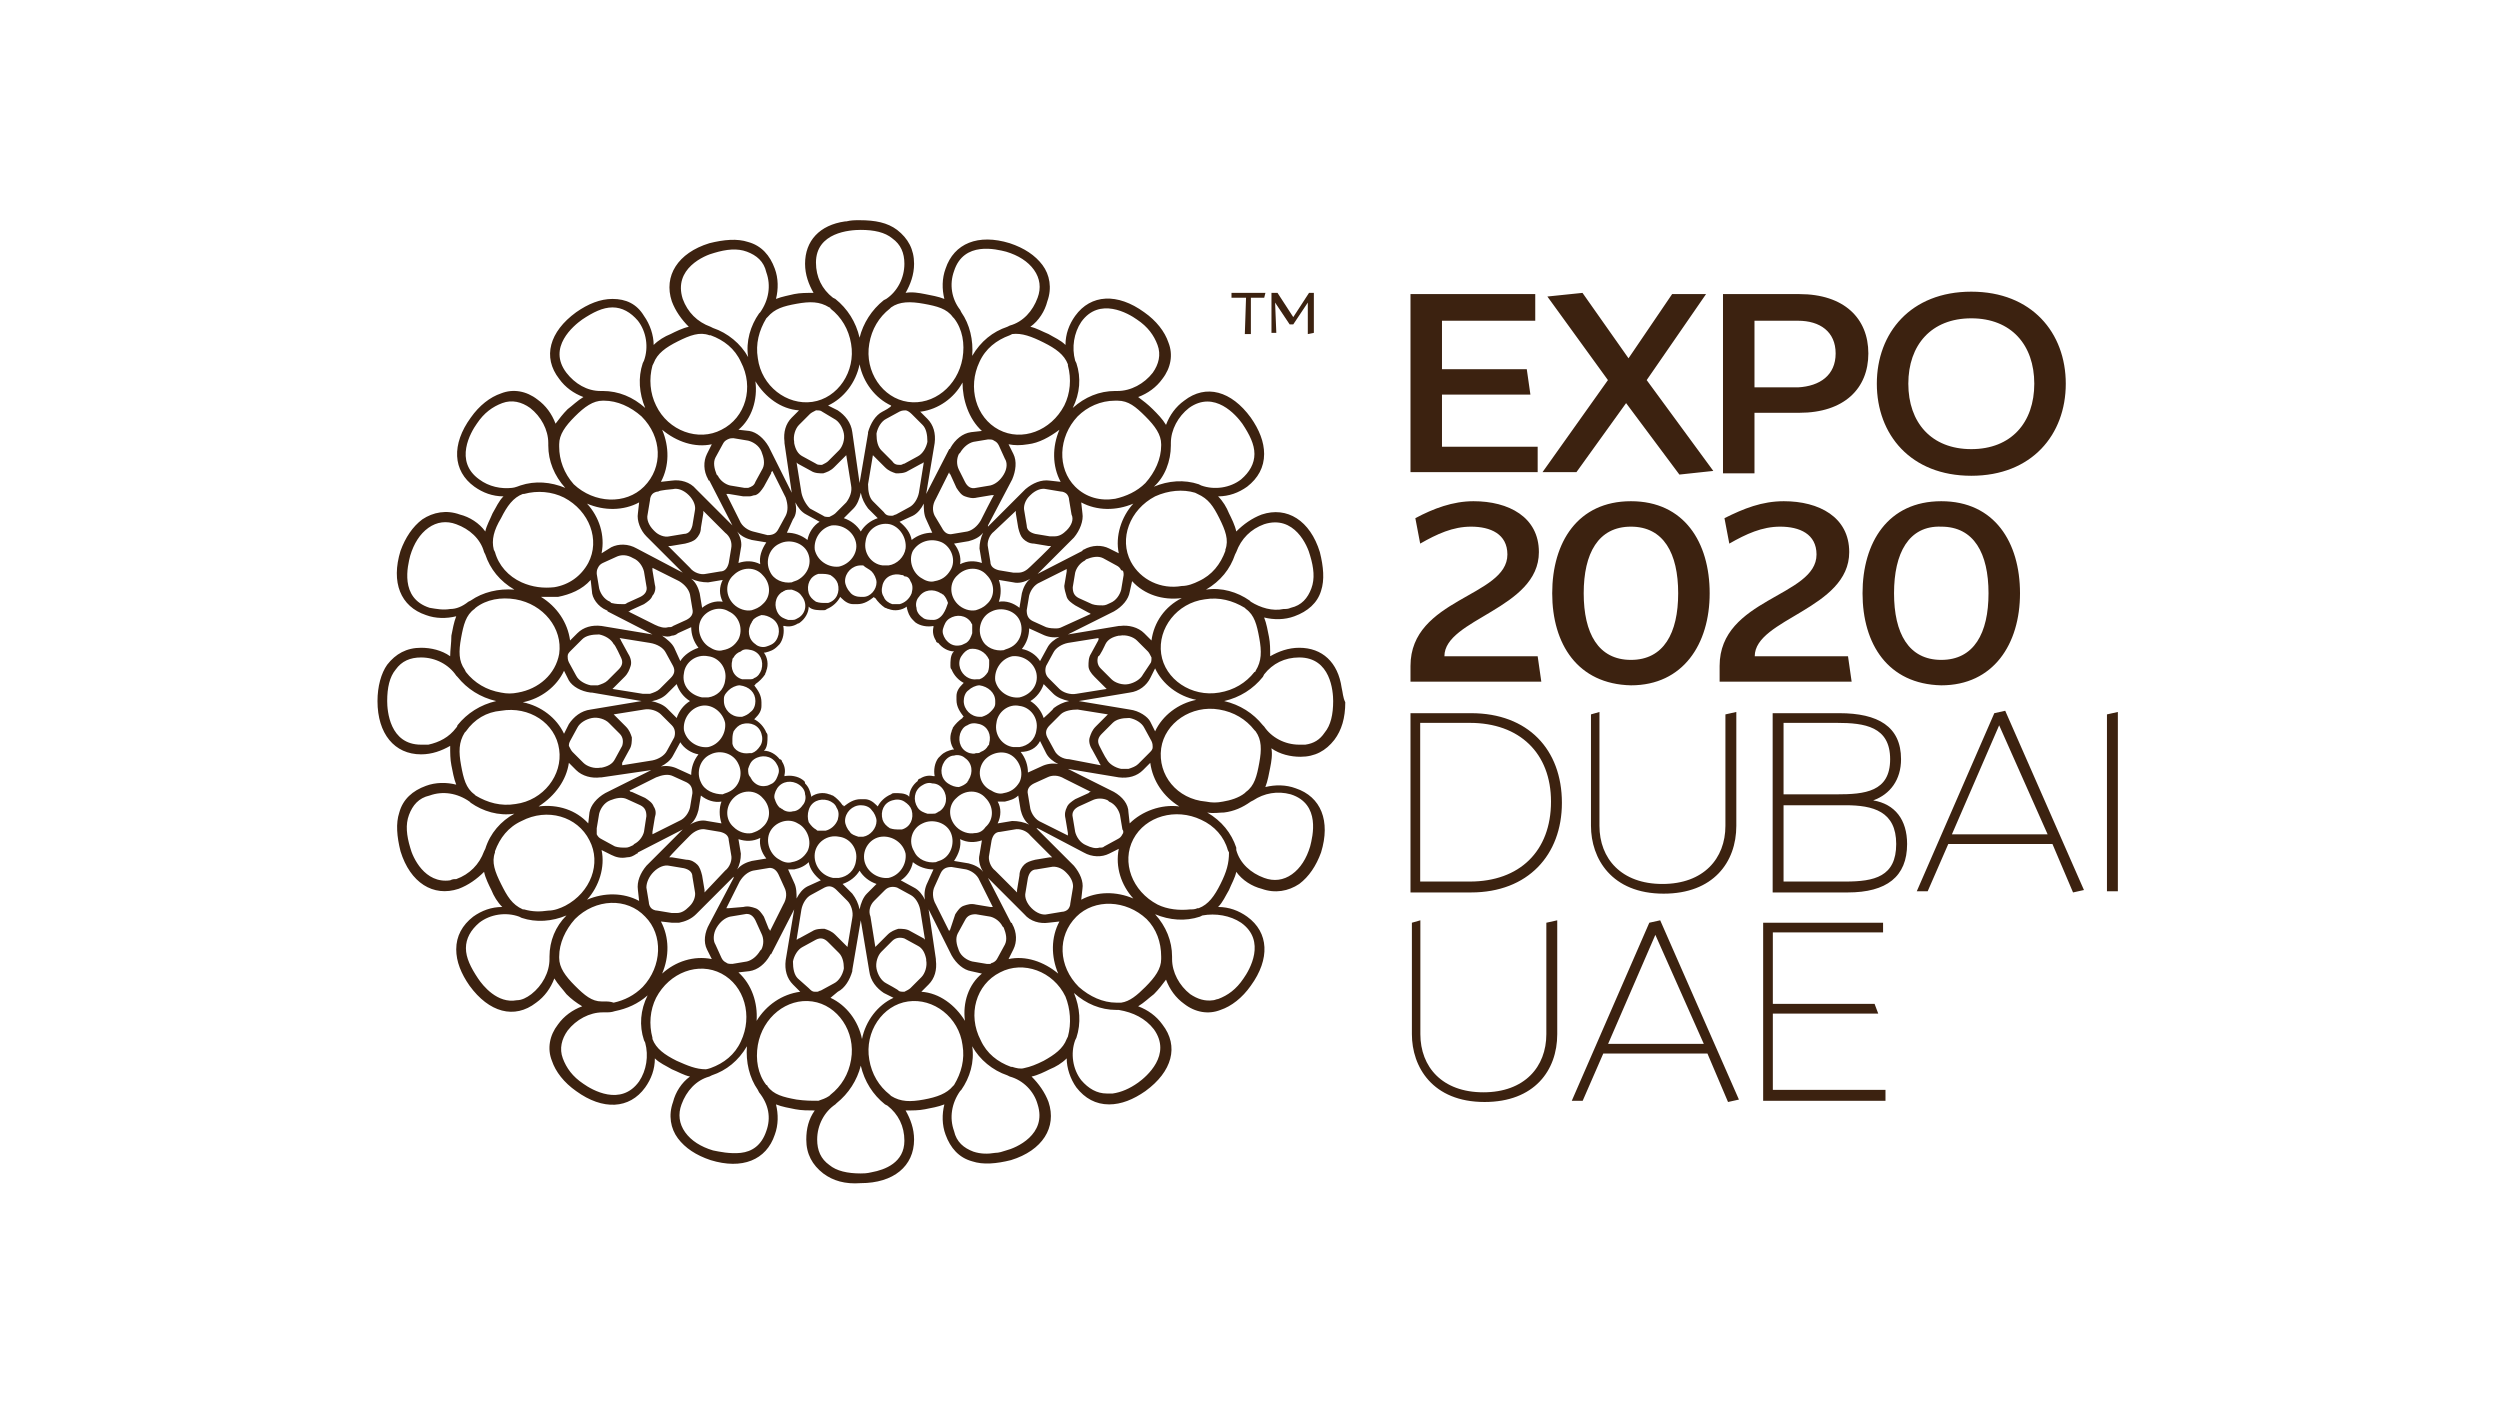 <svg xmlns="http://www.w3.org/2000/svg" fill="none" viewBox="0 0 360 202" height="202" width="360">
<g clip-path="url(#clip0_554_980)">
<path fill="#3C2210" d="M179.255 48.107H180.127V42.874H182.045L182.22 42.176H177.336V42.874H179.429L179.255 48.107ZM183.615 43.572L185.708 46.711H186.231L188.324 43.572V48.107L189.196 47.932V42.176H188.499L186.231 45.665L183.964 42.176H183.092V47.932H183.789L183.615 43.572Z"></path>
<path fill="#3C2210" d="M190.755 105.488C190.057 106.534 189.185 107.058 187.964 107.232H187.092C184.999 107.232 183.081 106.185 182.034 104.616L181.86 104.441C180.464 102.697 178.546 101.476 176.278 100.953C178.546 100.43 180.464 99.209 181.86 97.465L182.034 97.116C183.255 95.546 184.999 94.674 187.092 94.674C191.627 94.674 191.976 99.558 191.976 100.953C191.976 102.871 191.627 104.441 190.755 105.488ZM185.871 114.383C190.232 115.778 189.011 120.488 188.662 121.883C188.139 123.627 187.267 125.023 186.046 125.895C184.825 126.767 183.429 126.941 182.034 126.418C180.116 125.72 178.546 124.325 178.022 122.406V122.058C177.325 119.965 175.929 118.22 173.836 116.999C174.709 117.174 175.581 116.999 176.278 116.999C177.674 116.825 178.895 116.302 180.116 115.43L180.464 115.255C182.034 114.209 183.953 113.86 185.871 114.383ZM175.755 127.29C174.883 129.034 174.011 130.255 172.616 130.779H172.441C172.092 130.953 171.743 130.953 171.395 130.953C169.825 131.127 168.081 130.953 166.685 130.255C163.022 128.337 161.453 124.151 163.197 120.837C164.941 117.523 169.302 116.302 172.964 118.046C174.883 118.918 176.278 120.488 176.802 122.406L176.976 122.755C176.976 124.325 176.627 125.546 175.755 127.29ZM178.72 132.872C182.383 135.488 179.941 139.674 179.069 140.895C178.022 142.465 176.802 143.337 175.406 143.86C175.232 143.86 174.883 144.034 174.709 144.034C173.488 144.209 172.441 143.86 171.395 143.162C169.825 141.941 168.778 140.023 168.778 138.104V137.755C168.778 135.488 167.906 133.395 166.336 131.651C168.429 132.523 170.697 132.697 172.79 131.999L173.139 131.825C175.057 131.476 177.15 131.825 178.72 132.872ZM167.209 137.755V138.104C167.209 139.499 166.336 140.72 164.941 142.116C163.72 143.337 162.674 144.209 161.453 144.383H160.755C158.836 144.383 156.918 143.511 155.348 142.116C152.383 139.151 152.208 134.79 154.999 131.999C157.615 129.383 162.15 129.558 165.115 132.348C166.511 133.744 167.209 135.662 167.209 137.755ZM166.162 148.22C168.778 151.883 165.115 155.023 163.895 155.895C162.674 156.767 161.453 157.29 160.232 157.465H159.36C157.964 157.465 156.743 156.767 155.697 155.546C154.476 153.976 154.127 151.709 154.825 149.79L154.999 149.441C155.697 147.348 155.522 145.081 154.65 142.988C156.395 144.558 158.488 145.43 160.755 145.43H161.104C163.197 145.779 164.941 146.651 166.162 148.22ZM153.778 149.267L153.604 149.616C153.081 151.011 151.86 151.883 150.29 152.755C149.243 153.279 148.371 153.627 147.499 153.802C146.976 153.976 146.278 153.802 145.755 153.627H145.581C143.662 152.93 142.092 151.709 141.22 149.79C139.301 146.127 140.522 141.767 144.011 140.023C147.325 138.279 151.685 139.848 153.429 143.511C154.127 145.255 154.302 147.348 153.778 149.267ZM149.418 159.034C150.813 163.395 146.278 165.314 144.883 165.662C144.36 165.837 143.836 166.011 143.313 166.011C142.267 166.186 141.22 166.186 140.174 165.837C138.778 165.314 137.732 164.441 137.383 162.872C136.685 160.953 137.034 158.86 138.255 157.116L138.429 156.941C139.65 155.197 140.348 152.93 139.999 150.662C141.046 152.581 142.964 154.151 145.057 154.848L145.406 155.023C147.325 155.546 148.895 157.116 149.418 159.034ZM133.022 158.337C131.104 158.686 129.708 158.686 128.313 157.813L128.139 157.639C126.569 156.418 125.522 154.674 125.174 152.581C124.476 148.569 127.092 144.732 130.755 144.209C134.418 143.686 138.081 146.476 138.604 150.488C138.953 152.581 138.429 154.5 137.383 156.244L137.208 156.418C136.336 157.465 134.941 157.988 133.022 158.337ZM125.522 168.802C124.825 168.976 124.301 168.976 123.953 168.976C122.034 168.976 120.464 168.627 119.418 167.755C118.197 166.883 117.673 165.662 117.673 164.093C117.673 162 118.72 160.081 120.29 159.034L120.464 158.86C122.208 157.465 123.429 155.546 123.953 153.453C124.476 155.72 125.697 157.639 127.441 159.034L127.79 159.209C129.36 160.43 130.232 162.174 130.232 164.267C130.232 167.407 127.441 168.453 125.522 168.802ZM114.708 158.337C112.79 157.988 111.394 157.639 110.522 156.418C110.522 156.418 110.522 156.244 110.348 156.244C109.127 154.674 108.778 152.581 109.127 150.488C109.825 146.476 113.313 143.686 116.976 144.209C120.639 144.732 123.255 148.569 122.557 152.581C122.208 154.674 121.162 156.418 119.592 157.639L119.418 157.813C118.894 158.162 118.371 158.337 117.848 158.511C116.801 158.511 115.929 158.511 114.708 158.337ZM110.348 162.872C109.65 164.965 108.255 165.837 106.685 166.011C105.115 166.186 103.546 165.837 102.673 165.662C100.929 165.139 99.534 164.267 98.662 163.046C97.79 161.825 97.615 160.43 98.139 159.034C98.836 157.116 100.232 155.546 102.15 155.023L102.499 154.848C104.592 154.151 106.336 152.755 107.557 150.662C107.383 152.93 107.906 155.197 109.127 156.941L109.301 157.29C110.697 159.034 111.046 160.953 110.348 162.872ZM97.441 152.755C95.697 151.883 94.476 151.011 93.953 149.616V149.441C93.429 147.523 93.604 145.43 94.476 143.686C96.394 140.023 100.58 138.453 103.894 140.197C107.208 141.941 108.429 146.302 106.685 149.965C105.813 151.883 104.243 153.104 102.325 153.802C102.325 153.802 101.801 153.976 101.627 153.976C100.232 153.976 99.011 153.453 97.441 152.755ZM92.732 149.79L92.906 150.139C93.429 152.058 93.08 154.151 92.034 155.72C89.418 159.383 85.232 156.941 84.011 156.069C82.441 155.023 81.569 153.802 81.046 152.406C80.522 151.011 80.871 149.616 81.743 148.395C82.964 146.825 84.883 145.779 86.801 145.779H87.15C87.673 145.779 88.022 145.779 88.546 145.604C90.29 145.255 91.859 144.558 93.255 143.337C92.208 145.43 92.034 147.697 92.732 149.79ZM82.79 141.941C81.394 140.546 80.522 139.325 80.522 137.93V137.755C80.522 135.837 81.394 133.918 82.79 132.348C85.755 129.383 90.29 129.209 92.906 131.999C95.522 134.616 95.348 139.151 92.557 142.116C91.336 143.337 89.941 144.034 88.371 144.383C87.848 144.209 87.499 144.209 86.976 144.209H86.627C85.232 144.209 84.185 143.337 82.79 141.941ZM79.127 137.755V138.104C79.127 140.023 78.08 141.941 76.511 143.162C75.813 143.686 75.115 144.034 74.418 144.034C71.627 144.558 69.534 141.941 68.836 140.895C67.79 139.325 67.092 137.93 67.092 136.534C67.092 135.139 67.79 133.918 69.011 132.872C70.58 131.651 72.848 131.302 74.766 131.999L75.115 132.174C77.208 132.872 79.476 132.697 81.569 131.825C79.999 133.395 79.127 135.488 79.127 137.755ZM72.15 127.29C71.278 125.546 70.755 124.151 71.278 122.755V122.581C71.976 120.662 73.197 119.092 75.115 118.22C78.778 116.302 83.138 117.523 84.883 121.011C86.627 124.325 85.057 128.511 81.394 130.43C80.697 130.779 79.825 131.127 78.953 131.127C77.731 131.302 76.685 131.302 75.464 130.953H75.29C73.72 130.255 73.022 129.034 72.15 127.29ZM69.883 122.232L69.708 122.581C69.011 124.499 67.615 125.895 65.697 126.592C65.348 126.592 65.173 126.592 64.825 126.767C61.162 127.29 59.417 123.453 59.069 122.058C58.545 120.313 58.371 118.744 58.894 117.348C59.417 115.953 60.29 114.906 61.859 114.558C63.778 113.86 65.871 114.209 67.615 115.43L67.79 115.604C69.534 116.825 71.801 117.523 74.069 117.174C72.15 118.22 70.58 119.965 69.883 122.232ZM65.697 104.79C64.65 106.185 63.255 106.883 61.685 107.232H60.639C56.104 107.232 55.755 102.348 55.755 100.953C55.755 99.034 56.104 97.465 56.976 96.418C57.848 95.197 59.069 94.674 60.639 94.674C62.731 94.674 64.65 95.72 65.697 97.29L65.871 97.465C67.266 99.209 69.185 100.43 71.452 100.953C69.185 101.476 67.266 102.697 65.871 104.441C65.871 104.616 65.697 104.79 65.697 104.79ZM64.825 87.697C63.778 87.871 62.906 87.697 61.859 87.523C57.499 86.127 58.72 81.418 59.069 80.023C59.592 78.278 60.464 76.883 61.685 76.011C62.906 75.139 64.301 74.964 65.697 75.488C67.615 76.185 69.185 77.581 69.708 79.499L69.883 79.848C70.58 81.941 71.976 83.685 74.069 84.906C71.801 84.732 69.534 85.255 67.79 86.476L67.441 86.65C66.569 87.348 65.697 87.697 64.825 87.697ZM72.15 74.616C73.022 72.871 73.894 71.65 75.29 71.127H75.464C77.383 70.604 79.476 70.778 81.22 71.65C84.883 73.569 86.453 77.755 84.708 81.069C83.662 82.988 81.918 84.209 79.825 84.558C78.255 84.732 76.685 84.558 75.115 83.86C73.197 82.988 71.801 81.418 71.278 79.499L71.104 79.15C70.755 77.755 71.104 76.36 72.15 74.616ZM69.011 69.034C65.348 66.418 67.79 62.232 68.662 61.011C69.708 59.441 70.929 58.569 72.325 58.046C73.72 57.523 75.115 57.871 76.336 58.743C77.906 59.964 78.953 61.883 78.953 63.802V64.15C78.953 66.418 79.825 68.511 81.394 70.255C79.301 69.383 77.034 69.209 74.941 69.906C74.941 69.906 74.069 70.255 73.72 70.255C72.15 70.43 70.406 70.081 69.011 69.034ZM80.522 64.325V63.976C80.522 62.581 81.394 61.36 82.79 59.964C84.185 58.569 85.406 57.697 86.801 57.697H86.976C88.894 57.697 90.813 58.569 92.383 59.964C95.348 62.929 95.522 67.29 92.732 70.081C90.115 72.697 85.58 72.523 82.615 69.732C81.22 68.162 80.522 66.243 80.522 64.325ZM81.569 53.685C78.778 50.023 82.615 46.883 83.836 46.011C85.406 44.964 86.801 44.267 88.197 44.267C89.592 44.267 90.813 44.964 91.859 46.185C93.08 47.755 93.429 50.023 92.732 51.941L92.557 52.29C91.859 54.383 92.034 56.65 92.906 58.743C91.162 57.174 89.069 56.302 86.801 56.302H86.453C84.534 56.302 82.79 55.255 81.569 53.685ZM93.953 52.639L94.127 52.29C94.65 50.895 95.871 50.023 97.615 49.15C99.359 48.278 100.755 47.755 102.15 48.278H102.325C104.243 48.976 105.813 50.197 106.685 52.115C108.604 55.778 107.383 60.139 103.894 61.883C100.58 63.627 96.22 62.057 94.476 58.395C93.604 56.65 93.429 54.557 93.953 52.639ZM98.313 43.046C96.918 38.685 101.453 36.767 102.848 36.418C104.592 35.895 106.162 35.72 107.557 36.243C108.953 36.767 109.999 37.639 110.348 39.209C111.046 41.127 110.697 43.22 109.476 44.964L109.301 45.139C108.08 46.883 107.383 49.15 107.732 51.418C106.685 49.499 104.766 47.929 102.673 47.232L102.325 47.057C100.406 46.36 99.011 44.964 98.313 43.046ZM114.708 43.743C116.627 43.395 118.022 43.395 119.418 44.267C119.418 44.267 119.592 44.267 119.592 44.441C121.162 45.662 122.208 47.406 122.557 49.499C123.255 53.511 120.639 57.348 116.976 57.871C113.313 58.395 109.65 55.604 109.127 51.592C108.778 49.499 109.301 47.581 110.348 45.836L110.522 45.662C111.569 44.441 112.79 44.092 114.708 43.743ZM123.953 33.104C125.871 33.104 127.441 33.453 128.487 34.325C129.708 35.197 130.232 36.418 130.232 37.988C130.232 40.081 129.185 41.999 127.615 43.046L127.267 43.22C125.522 44.615 124.301 46.534 123.778 48.627C123.255 46.36 122.034 44.441 120.29 43.046L119.941 42.871C118.371 41.65 117.499 39.906 117.499 37.813C117.499 33.453 122.383 33.104 123.953 33.104ZM133.022 43.743C134.941 44.092 136.336 44.441 137.208 45.662L137.383 45.836C138.604 47.406 138.953 49.499 138.604 51.592C137.906 55.604 134.418 58.395 130.755 57.871C127.092 57.348 124.476 53.511 125.174 49.499C125.522 47.406 126.569 45.662 128.139 44.441L128.313 44.267C129.534 43.395 131.104 43.395 133.022 43.743ZM137.383 39.034C138.778 34.674 143.488 35.895 144.883 36.243C146.627 36.767 148.022 37.639 148.895 38.86C149.767 40.081 149.941 41.476 149.418 42.871C148.72 44.79 147.325 46.36 145.406 46.883L145.057 47.057C142.964 47.755 141.22 49.15 139.999 51.243C140.174 48.976 139.65 46.709 138.429 44.964L138.255 44.615C137.034 43.046 136.685 40.953 137.383 39.034ZM150.29 49.325C152.034 50.197 153.255 51.069 153.778 52.464V52.639C154.302 54.557 154.127 56.65 153.255 58.395C151.336 62.057 147.15 63.627 143.836 61.883C140.522 60.139 139.301 55.778 141.046 52.115C141.918 50.197 143.488 48.976 145.406 48.278L145.755 48.104C147.15 47.929 148.546 48.453 150.29 49.325ZM154.999 52.29L154.825 51.941C154.301 50.023 154.65 47.929 155.697 46.36C158.313 42.697 162.499 45.139 163.72 46.011C165.29 47.057 166.162 48.278 166.685 49.674C167.209 51.069 166.86 52.464 165.988 53.685C164.767 55.255 162.848 56.302 160.929 56.302H160.581C158.313 56.302 156.22 57.174 154.476 58.743C155.522 56.65 155.697 54.383 154.999 52.29ZM164.941 59.964C166.336 61.36 167.209 62.581 167.209 63.976V64.15C167.209 66.069 166.336 67.988 164.941 69.557C163.72 70.778 162.15 71.476 160.581 71.825C158.488 72.174 156.395 71.65 154.825 70.081C152.208 67.464 152.383 62.929 155.174 59.964C156.569 58.569 158.488 57.697 160.581 57.697H160.929C162.499 57.697 163.546 58.569 164.941 59.964ZM168.604 64.15V63.802C168.604 61.883 169.65 59.964 171.22 58.743C174.883 56.127 178.022 59.79 178.895 61.011C179.941 62.581 180.639 63.976 180.639 65.371C180.639 66.767 179.941 67.988 178.72 69.034C177.15 70.255 174.883 70.604 172.964 69.906L172.616 69.732C170.522 69.034 168.255 69.209 166.162 70.081C167.732 68.685 168.604 66.418 168.604 64.15ZM175.581 74.616C176.453 76.36 176.976 77.755 176.453 79.15V79.325C175.755 81.243 174.534 82.813 172.616 83.685C171.918 84.034 171.046 84.383 170.174 84.383C167.209 84.906 164.243 83.511 162.848 80.895C161.104 77.581 162.674 73.395 166.336 71.476C168.255 70.604 170.348 70.43 172.092 70.953L172.441 71.127C174.011 71.825 174.709 72.871 175.581 74.616ZM175.581 99.732C171.569 100.43 167.732 97.813 167.209 94.15C166.685 90.488 169.476 86.825 173.488 86.302C175.581 85.953 177.499 86.476 179.243 87.523L179.418 87.697C180.639 88.569 180.988 89.965 181.336 91.883C181.685 93.802 181.685 95.197 180.813 96.592C180.813 96.592 180.813 96.767 180.639 96.767C179.418 98.337 177.674 99.383 175.581 99.732ZM167.209 107.755C167.732 104.092 171.569 101.476 175.581 102.174C177.674 102.523 179.418 103.569 180.639 105.139L180.813 105.313C181.685 106.534 181.685 107.93 181.336 109.848C180.988 111.767 180.639 113.162 179.418 114.034L179.243 114.209C178.371 114.906 177.15 115.255 176.104 115.43C175.232 115.604 174.534 115.604 173.662 115.43C169.476 115.081 166.685 111.592 167.209 107.755ZM160.406 114.034L153.778 110.72L161.104 111.941C162.499 112.116 163.72 111.767 164.592 110.895L165.639 109.848C165.988 112.465 167.557 114.732 169.825 116.127C167.209 115.778 164.418 116.825 162.674 118.569L162.499 116.999C162.499 115.778 161.627 114.732 160.406 114.034ZM161.627 120.139C161.453 120.488 161.278 120.662 160.929 120.837L159.011 121.883C158.836 122.058 158.662 122.058 158.313 122.058C157.79 122.232 157.092 122.058 156.395 121.709C155.522 121.36 154.999 120.488 154.825 119.79L154.476 117.697C154.302 116.999 154.65 116.476 155.348 116.127L157.267 115.255C157.964 114.906 158.836 114.906 159.534 115.255L159.708 115.43C160.581 115.778 161.104 116.651 161.278 117.348L161.627 119.441C161.802 119.616 161.802 119.965 161.627 120.139ZM150.813 131.651C150.115 131.825 149.243 131.476 148.546 130.779C147.848 130.081 147.499 129.209 147.674 128.511L148.022 126.418C148.197 125.72 148.546 125.197 149.243 125.197L151.336 124.848C152.034 124.674 152.906 125.023 153.429 125.546L153.604 125.72C154.302 126.418 154.65 127.29 154.476 127.988L154.127 130.081C154.127 130.43 153.953 130.779 153.778 130.953C153.604 131.127 153.255 131.302 152.906 131.302L150.813 131.651ZM139.999 138.453C139.301 138.279 138.429 137.755 138.081 136.883C137.732 136.011 137.557 135.139 137.906 134.441L138.953 132.523C139.301 131.825 139.825 131.651 140.522 131.651L142.615 131.999C143.313 132.174 144.011 132.697 144.36 133.395L144.534 133.569C144.883 134.441 145.057 135.313 144.708 136.011L143.662 137.93C143.488 138.279 143.313 138.453 142.964 138.627C142.79 138.627 142.615 138.802 142.615 138.802H142.092C142.092 138.802 139.999 138.453 139.999 138.453ZM127.615 141.593C126.918 141.244 126.394 140.372 126.22 139.499C126.046 138.627 126.394 137.581 126.918 137.058L128.487 135.488C129.011 134.965 129.708 134.965 130.232 135.139L132.15 136.186C132.848 136.534 133.197 137.232 133.371 138.104V138.279C133.546 139.151 133.197 140.197 132.674 140.72L131.104 142.29C130.929 142.465 130.581 142.639 130.232 142.813C129.883 142.813 129.534 142.813 129.36 142.639C129.534 142.639 127.615 141.593 127.615 141.593ZM120.639 142.813C121.685 142.29 122.383 141.069 122.732 139.848V139.674L123.953 132.523L125.174 139.848C125.348 141.244 126.22 142.29 127.267 142.988L128.662 143.686C126.394 144.732 124.65 146.999 124.127 149.616C123.604 146.999 121.86 144.732 119.592 143.686C119.592 143.686 120.639 142.813 120.639 142.813ZM114.883 140.895C114.36 140.372 114.185 139.499 114.185 138.453C114.36 137.581 114.883 136.709 115.58 136.36L117.499 135.313C118.197 134.965 118.72 135.139 119.243 135.662L120.813 137.232C121.336 137.755 121.511 138.627 121.511 139.325V139.499C121.336 140.372 120.813 141.244 120.115 141.593L118.197 142.639C118.022 142.639 117.848 142.813 117.673 142.813H117.325C116.976 142.813 116.801 142.639 116.453 142.29L114.883 140.895ZM103.197 133.569C103.72 132.697 104.418 132.174 105.115 131.999L107.208 131.651C107.906 131.476 108.429 131.825 108.778 132.523L109.65 134.441C109.999 135.139 109.999 136.011 109.65 136.709L109.476 136.883C108.953 137.755 108.255 138.279 107.557 138.453L105.464 138.802C105.115 138.802 104.766 138.802 104.592 138.627C104.243 138.453 104.069 138.279 103.894 137.93L103.022 136.011C102.673 135.488 102.673 134.441 103.197 133.569ZM94.127 125.546C94.825 124.848 95.697 124.499 96.394 124.674L98.487 125.023C99.185 125.197 99.708 125.546 99.708 126.244L100.057 128.337C100.232 129.034 99.883 129.906 99.359 130.43L99.185 130.604C98.662 131.127 98.139 131.476 97.441 131.476H96.743L94.65 131.127C94.301 131.127 93.953 130.953 93.778 130.779C93.604 130.604 93.429 130.255 93.429 129.906L93.08 127.813C93.08 127.116 93.429 126.244 94.127 125.546ZM85.929 119.267L86.278 117.174C86.453 116.476 86.976 115.604 87.848 115.255C88.72 114.906 89.592 114.732 90.29 115.081L92.208 115.953C92.906 116.302 93.08 116.825 93.08 117.523L92.732 119.79C92.557 120.488 92.034 121.185 91.336 121.534L91.162 121.709C90.813 121.883 90.464 122.058 90.115 122.058C89.592 122.058 89.069 122.058 88.546 121.883L86.627 120.837C86.278 120.662 86.104 120.488 85.929 120.139C85.929 120.139 85.929 119.267 85.929 119.267ZM81.918 109.848L82.964 110.895C83.836 111.767 85.231 112.116 86.453 111.941H86.627L93.778 110.895L87.15 114.209C85.929 114.906 85.057 115.953 84.883 116.999L84.708 118.569C82.964 116.651 80.348 115.778 77.557 116.127C79.999 114.558 81.569 112.29 81.918 109.848ZM80.522 107.93C81.046 111.592 78.255 115.255 74.243 115.778C72.15 116.127 70.231 115.604 68.487 114.558L68.313 114.383C67.092 113.511 66.743 112.116 66.394 110.197C66.046 108.278 66.046 106.883 66.918 105.488L67.092 105.313C68.313 103.569 70.057 102.523 72.15 102.348C76.162 101.651 79.999 104.092 80.522 107.93ZM87.325 87.871C87.325 87.871 87.499 87.871 87.499 88.046L93.953 91.36L86.627 90.139C85.232 89.965 84.011 90.313 83.138 91.185L82.092 92.232C81.743 89.616 80.173 87.348 77.906 85.953H80.348C82.092 85.604 83.836 84.906 85.057 83.511L85.232 85.081C85.232 86.127 86.104 87.348 87.325 87.871ZM86.104 81.767C86.278 81.418 86.453 81.243 86.801 81.069L88.72 80.197C89.418 79.848 90.29 79.848 91.162 80.371C92.034 80.72 92.557 81.592 92.732 82.29L93.08 84.383C93.255 85.081 92.906 85.604 92.208 85.953L90.29 86.825C90.115 86.999 89.941 86.999 89.766 86.999C89.243 86.999 88.72 86.999 88.022 86.825L87.848 86.65C86.976 86.302 86.453 85.43 86.278 84.732L85.929 82.639C85.929 82.29 85.929 82.116 86.104 81.767ZM96.918 70.43C97.615 70.255 98.487 70.604 99.185 71.302C99.883 71.999 100.232 72.871 100.057 73.569L99.708 75.662C99.534 76.36 99.185 76.883 98.487 76.883L96.394 77.232C95.697 77.406 94.825 77.058 94.301 76.534L94.127 76.36C93.429 75.662 93.08 74.79 93.255 74.092L93.604 71.999C93.604 71.65 93.778 71.302 93.953 71.127C94.127 70.953 94.476 70.778 94.825 70.778C94.825 70.604 96.918 70.43 96.918 70.43ZM107.732 63.453C108.429 63.627 109.301 64.15 109.65 65.022C109.999 65.895 110.173 66.767 109.825 67.464L108.778 69.383C108.604 69.906 108.255 70.081 107.732 70.255H107.208L105.115 69.906C104.418 69.732 103.72 69.209 103.371 68.511L103.197 68.337C102.848 67.464 102.673 66.592 103.022 65.895L104.069 63.976C104.243 63.627 104.418 63.453 104.766 63.278C105.115 63.104 105.29 63.104 105.639 63.104L107.732 63.453ZM120.115 60.313C120.813 60.662 121.336 61.534 121.511 62.406C121.685 63.278 121.336 64.325 120.813 64.848L119.243 66.418C119.069 66.592 118.72 66.767 118.371 66.941C118.022 66.941 117.673 66.941 117.499 66.767L115.58 65.72C114.883 65.371 114.534 64.674 114.36 63.802V63.627C114.185 62.755 114.534 61.709 115.057 61.185L116.627 59.615C116.801 59.441 117.15 59.267 117.499 59.092C117.848 59.092 118.197 59.092 118.371 59.267L120.115 60.313ZM127.092 59.267C126.046 59.79 125.348 61.011 124.999 62.232V62.406L123.778 69.557L122.732 62.232C122.557 60.837 121.685 59.79 120.639 59.092L119.243 58.395C121.511 57.348 123.255 55.081 123.778 52.464C124.301 55.081 126.046 57.348 128.313 58.395C128.487 58.569 127.092 59.267 127.092 59.267ZM132.848 61.185C133.371 61.709 133.546 62.581 133.546 63.627C133.371 64.499 132.848 65.371 132.15 65.72L130.232 66.767C130.057 66.767 129.883 66.941 129.708 66.941C129.185 66.941 128.836 66.941 128.487 66.418L126.918 64.848C126.394 64.325 126.22 63.453 126.22 62.581V62.406C126.394 61.534 126.918 60.662 127.615 60.313L129.534 59.267C129.883 59.092 130.232 59.092 130.406 59.092C130.581 59.092 130.929 59.267 131.278 59.615L132.848 61.185ZM144.534 68.337C144.011 69.209 143.313 69.732 142.615 69.906L140.522 70.255C139.825 70.43 139.301 70.081 138.953 69.383L138.081 67.639C137.732 66.941 137.732 66.069 138.081 65.371L138.255 65.197C138.778 64.325 139.476 63.802 140.174 63.627L142.267 63.278C142.615 63.278 142.964 63.278 143.139 63.453C143.488 63.627 143.662 63.802 143.836 64.15L144.708 66.069C145.057 66.592 145.057 67.464 144.534 68.337ZM153.604 76.36C153.081 76.883 152.557 77.232 151.86 77.232H151.162L149.069 76.883C148.371 76.709 147.848 76.36 147.848 75.662L147.499 73.569C147.325 72.871 147.674 71.999 148.197 71.476L148.371 71.302C149.069 70.604 149.941 70.255 150.639 70.43L152.732 70.778C153.081 70.778 153.429 70.953 153.604 71.127C153.778 71.302 153.953 71.65 153.953 71.999L154.302 74.092C154.65 74.79 154.302 75.662 153.604 76.36ZM161.802 82.813L161.453 84.906C161.278 85.604 160.755 86.476 159.883 86.825C159.534 86.999 159.185 87.174 158.836 87.174C158.313 87.174 157.79 87.174 157.267 86.999L155.348 86.127C154.65 85.778 154.476 85.255 154.476 84.558L154.825 82.464C154.999 81.767 155.522 81.069 156.22 80.72L156.395 80.546C157.267 80.197 158.139 80.023 158.836 80.371L160.755 81.418C161.104 81.592 161.278 81.767 161.453 82.116C161.802 82.116 161.802 82.464 161.802 82.813ZM165.813 92.232L164.767 91.185C163.895 90.313 162.499 89.965 161.278 90.139H161.104L153.778 91.36L160.406 88.046C161.627 87.348 162.499 86.302 162.674 85.255L163.022 83.685C164.767 85.604 167.383 86.476 170.174 86.127C167.732 87.348 166.162 89.616 165.813 92.232ZM162.674 102.174L155.348 100.953L162.674 99.732C164.069 99.558 165.115 98.685 165.639 97.639L166.336 96.244C167.383 98.511 169.65 100.255 172.267 100.778C169.65 101.302 167.383 103.046 166.336 105.313L165.639 103.918C165.29 103.22 164.069 102.348 162.674 102.174ZM158.313 107.406C157.964 106.709 158.139 106.185 158.662 105.662L160.232 104.092C160.755 103.569 161.627 103.395 162.499 103.395H162.674C163.546 103.569 164.418 104.092 164.767 104.79L165.813 106.709C165.988 107.058 165.988 107.406 165.988 107.581C165.988 107.93 165.813 108.104 165.464 108.453L163.895 110.023C163.546 110.371 163.022 110.546 162.499 110.72H161.453C160.581 110.546 159.708 110.023 159.36 109.325C159.185 109.151 158.313 107.406 158.313 107.406ZM151.86 108.104L150.813 106.185C150.464 105.488 150.639 104.965 151.162 104.441L152.732 102.871C153.255 102.348 154.302 102.174 155.174 102.174L159.534 102.871L159.36 103.046L157.79 104.616C157.267 105.139 157.092 105.662 156.918 106.185C156.743 106.709 156.918 107.406 157.267 107.93L158.313 109.848C158.313 110.023 158.488 110.023 158.488 110.197L153.953 109.325C153.081 109.325 152.208 108.802 151.86 108.104ZM142.441 123.104L142.79 121.011C142.964 120.313 143.313 119.79 144.011 119.79L146.104 119.441C146.801 119.267 147.848 119.616 148.371 120.313L151.511 123.453H151.162L149.069 123.802C148.371 123.976 147.848 124.151 147.499 124.499C147.15 124.848 146.801 125.372 146.801 126.069L146.453 128.162V128.511L143.313 125.372C142.615 124.848 142.267 123.802 142.441 123.104ZM140.348 119.965C139.476 120.139 138.429 119.79 137.732 119.092C136.511 117.872 136.511 115.953 137.732 114.906C138.953 113.685 140.871 113.685 141.918 114.906C143.139 116.127 143.139 118.046 141.918 119.092C141.569 119.616 141.046 119.965 140.348 119.965ZM138.255 120.837C139.301 121.36 140.348 121.36 141.394 121.011L141.046 123.104C140.871 123.802 141.046 124.674 141.569 125.546C141.046 124.848 140.174 124.499 139.476 124.325L137.383 123.976C138.081 122.93 138.429 121.883 138.255 120.837ZM134.592 127.639L135.464 125.72C135.813 125.023 136.336 124.848 137.034 124.848L139.127 125.197C139.825 125.372 140.697 125.895 141.046 126.767L142.964 130.604H142.615L140.522 130.255C139.825 130.081 139.301 130.255 138.778 130.43C138.255 130.604 137.906 131.127 137.557 131.651L136.86 133.744C136.86 133.918 136.685 133.918 136.685 134.092L134.767 130.255C134.243 129.383 134.243 128.337 134.592 127.639ZM125.871 129.732L127.441 128.162C127.964 127.639 128.662 127.639 129.185 127.813L131.104 128.86C131.801 129.209 132.325 130.081 132.499 130.953L133.197 135.313L133.022 135.139L131.104 134.092C130.581 133.744 129.883 133.744 129.36 133.744C128.836 133.918 128.313 134.092 127.79 134.616L126.22 136.186L126.046 136.36L125.348 131.999C124.999 131.127 125.348 130.255 125.871 129.732ZM121.336 127.29C122.383 126.941 123.255 126.244 123.778 125.372C124.301 126.244 125.174 126.941 126.22 127.29L124.825 128.685C124.301 129.209 123.953 130.081 123.778 130.953C123.604 130.081 123.255 129.383 122.732 128.685C122.732 128.685 121.336 127.29 121.336 127.29ZM115.406 130.953C115.58 130.081 116.104 129.209 116.801 128.86L118.72 127.813C119.418 127.465 119.941 127.639 120.464 128.162L122.034 129.732C122.557 130.255 122.906 131.302 122.732 132.174L122.034 136.36L121.86 136.186L120.29 134.616C119.767 134.092 119.243 133.918 118.72 133.744C118.197 133.744 117.499 133.744 116.976 134.092L115.057 135.139C114.883 135.139 114.883 135.313 114.708 135.313C114.708 135.313 115.406 130.953 115.406 130.953ZM112.267 123.802C110.871 123.104 110.173 121.185 110.871 119.79C111.569 118.395 113.487 117.697 114.883 118.569C116.278 119.267 116.976 121.185 116.278 122.581C115.755 123.453 115.057 123.976 114.011 124.151C113.487 124.325 112.79 124.151 112.267 123.802ZM106.511 126.941C107.034 126.069 107.732 125.546 108.429 125.372L110.522 125.023C111.22 124.848 111.743 125.197 112.092 125.895L112.964 127.813C113.313 128.511 113.313 129.383 112.79 130.255L110.871 134.092C110.871 133.918 110.871 133.918 110.697 133.744L109.999 131.999C109.65 131.476 109.301 130.953 108.778 130.779C108.255 130.604 107.732 130.43 107.034 130.604L104.941 130.779H104.592L106.511 126.941ZM106.685 122.93L106.336 120.837C107.383 121.185 108.429 121.185 109.476 120.662C109.301 121.709 109.65 122.755 110.348 123.627L108.255 123.976C107.557 124.151 106.685 124.499 106.162 125.197C106.511 124.499 106.685 123.802 106.685 122.93ZM105.639 114.906C106.86 113.685 108.778 113.685 109.825 114.906C111.046 116.127 111.046 118.046 109.825 119.092C109.301 119.616 108.778 119.79 108.255 119.965C107.383 120.139 106.336 119.79 105.639 119.092C104.418 118.046 104.418 116.127 105.639 114.906ZM99.359 120.313C100.057 119.616 100.929 119.267 101.627 119.441L103.72 119.79C104.418 119.965 104.941 120.313 104.941 121.011L105.29 123.104C105.464 123.802 105.115 124.848 104.418 125.372L101.453 128.511V128.162L101.104 126.069C100.929 125.372 100.755 124.848 100.406 124.499C100.057 124.151 99.534 123.802 98.836 123.802L96.743 123.453H96.394C96.22 123.453 99.359 120.313 99.359 120.313ZM89.592 109.848L90.638 107.93C90.987 107.406 90.987 106.709 90.987 106.185C90.813 105.662 90.638 105.139 90.115 104.616L88.546 103.046L88.371 102.871L92.732 102.174C93.604 101.999 94.65 102.348 95.173 102.871L96.743 104.441C97.266 104.965 97.266 105.662 97.092 106.185L96.046 108.104C95.697 108.802 94.825 109.325 93.953 109.499L89.592 110.197V109.848ZM82.092 106.709L83.138 104.79C83.487 104.092 84.359 103.569 85.232 103.395C86.104 103.22 87.15 103.569 87.673 104.092L89.243 105.662C89.766 106.185 89.766 106.883 89.592 107.406L88.546 109.325C88.197 110.023 87.499 110.371 86.627 110.546H86.453C85.58 110.72 84.534 110.371 84.011 109.848L82.441 108.278C82.266 108.104 82.092 107.755 81.918 107.406C81.918 107.232 81.918 107.058 82.092 106.709ZM85.057 99.732H85.232L92.383 100.953L85.057 102.174C83.662 102.348 82.615 103.22 81.918 104.267L81.22 105.662C80.173 103.395 77.906 101.651 75.29 101.127C77.906 100.604 80.173 98.86 81.22 96.592L81.918 97.988C82.441 98.86 83.662 99.558 85.057 99.732ZM89.418 94.674C89.766 95.371 89.592 95.895 89.069 96.418L87.499 97.988C87.15 98.337 86.627 98.511 86.104 98.685H85.057C84.185 98.511 83.313 97.988 82.964 97.29L81.918 95.371C81.743 95.023 81.743 94.674 81.743 94.499C81.743 94.15 81.918 93.976 82.266 93.627L83.836 92.058C84.359 91.534 85.231 91.36 86.278 91.36C87.15 91.534 88.022 92.058 88.371 92.755C88.546 92.755 89.418 94.674 89.418 94.674ZM95.871 93.976L96.918 95.895C97.266 96.592 97.092 97.116 96.569 97.639L94.999 99.209C94.65 99.558 94.127 99.732 93.604 99.906H92.557L88.197 99.209L88.371 99.034L89.941 97.465C90.464 96.941 90.638 96.418 90.813 95.895C90.987 95.371 90.813 94.674 90.464 94.15L89.418 92.232C89.418 92.058 89.243 92.058 89.243 91.883L93.604 92.581C94.65 92.755 95.522 93.278 95.871 93.976ZM105.29 78.976L104.941 81.069C104.766 81.767 104.418 82.29 103.72 82.29L101.627 82.639C100.929 82.813 99.883 82.464 99.359 81.767L96.22 78.627H96.569L98.662 78.278C99.359 78.104 99.883 77.93 100.232 77.581C100.58 77.232 100.929 76.709 100.929 76.011L101.278 73.918V73.569L104.418 76.709C105.115 77.232 105.464 78.104 105.29 78.976ZM109.825 82.813C111.046 84.034 111.046 85.953 109.825 86.999C109.301 87.523 108.778 87.697 108.255 87.871C107.383 88.046 106.336 87.697 105.639 86.999C104.418 85.778 104.418 83.86 105.639 82.813C106.86 81.592 108.778 81.592 109.825 82.813ZM109.476 81.243C108.429 80.72 107.383 80.72 106.336 81.069L106.685 78.976C106.86 78.278 106.685 77.406 106.162 76.534C106.685 77.232 107.557 77.581 108.255 77.755L110.348 78.104C109.65 79.15 109.301 80.197 109.476 81.243ZM113.139 74.267L112.092 76.185C111.743 76.883 111.22 77.058 110.522 77.058L108.429 76.534C107.732 76.36 106.86 75.837 106.511 74.964L104.592 71.127H104.941L107.034 71.476H107.906C108.255 71.476 108.429 71.302 108.778 71.302C109.301 71.127 109.65 70.604 109.999 70.081L111.046 68.162C111.046 67.988 111.046 67.988 111.22 67.813L113.139 71.65C113.487 72.697 113.487 73.569 113.139 74.267ZM121.86 72.348L120.29 73.918C120.115 74.092 119.767 74.267 119.418 74.441C119.069 74.441 118.72 74.441 118.546 74.267L116.627 73.22C116.104 72.697 115.58 71.825 115.406 70.953L114.708 66.592L114.883 66.767L116.801 67.813C117.325 68.162 118.022 68.162 118.546 68.162C119.069 67.988 119.592 67.813 120.115 67.29L121.685 65.72L121.86 65.546L122.557 69.906C122.732 70.778 122.383 71.65 121.86 72.348ZM126.394 74.616C125.348 74.964 124.476 75.662 123.953 76.534C123.429 75.662 122.557 74.964 121.511 74.616L122.906 73.22C123.429 72.697 123.778 71.825 123.953 70.953C124.127 71.825 124.476 72.523 124.999 73.22L126.394 74.616ZM132.325 70.953C132.15 71.825 131.627 72.697 130.929 73.046L129.011 74.092C128.836 74.092 128.662 74.267 128.487 74.267C127.964 74.267 127.615 74.267 127.267 73.743L125.697 72.174C125.174 71.65 124.999 70.778 124.999 69.732L125.697 65.546L125.871 65.72L127.441 67.29C127.964 67.813 128.487 67.988 129.011 68.162C129.534 68.162 130.232 68.162 130.755 67.813L132.674 66.767C132.848 66.767 132.848 66.592 133.022 66.592C133.022 66.592 132.325 70.953 132.325 70.953ZM135.639 78.104C137.034 78.802 137.732 80.72 136.86 82.116C136.336 82.988 135.639 83.511 134.592 83.685C134.069 83.86 133.371 83.685 132.848 83.337C131.453 82.639 130.755 80.72 131.453 79.325C132.325 77.93 134.069 77.406 135.639 78.104ZM141.22 74.964C140.697 75.837 139.999 76.36 139.301 76.534L137.208 76.883C136.511 77.058 135.987 76.709 135.639 76.011L134.592 74.267C134.243 73.569 134.243 72.697 134.767 71.825L136.685 67.988C136.685 68.162 136.685 68.162 136.86 68.337L137.732 70.255C138.081 70.778 138.429 71.302 138.953 71.476C139.476 71.65 139.999 71.825 140.697 71.65L142.79 71.302H143.139C143.139 71.127 141.22 74.964 141.22 74.964ZM141.046 78.976L141.394 81.069C140.348 80.72 139.301 80.72 138.255 81.243C138.429 80.197 138.081 79.15 137.383 78.278L139.476 77.93C140.174 77.755 141.046 77.406 141.569 76.709C141.22 77.406 141.046 78.278 141.046 78.976ZM142.092 86.999C141.569 87.523 141.046 87.697 140.522 87.871C139.65 88.046 138.604 87.697 137.906 86.999C136.685 85.778 136.685 83.86 137.906 82.813C139.127 81.592 141.046 81.592 142.092 82.813C143.313 84.034 143.313 85.953 142.092 86.999ZM148.371 81.592C147.848 82.116 147.325 82.464 146.627 82.464H145.929L143.836 82.116C143.139 81.941 142.615 81.592 142.615 80.895L142.267 78.802C142.092 78.104 142.441 77.058 143.139 76.534L146.278 73.569V73.918L146.627 76.011C146.801 76.709 146.976 77.232 147.325 77.581C147.674 77.93 148.197 78.278 148.895 78.278L150.988 78.627H151.336C151.511 78.627 148.371 81.592 148.371 81.592ZM150.29 103.395C149.941 102.348 149.243 101.476 148.371 100.953C149.243 100.43 149.941 99.558 150.29 98.511L151.685 99.906C152.208 100.43 153.081 100.778 153.953 100.953C153.081 101.127 152.383 101.476 151.685 101.999C151.86 101.999 150.29 103.395 150.29 103.395ZM149.767 106.709L150.639 108.453C150.988 109.151 151.685 109.674 152.383 110.023C151.511 109.848 150.639 110.023 149.941 110.371L148.022 111.244C148.022 110.197 147.674 109.151 146.976 108.278C148.197 108.278 149.243 107.755 149.767 106.709ZM141.394 110.023C142.092 108.627 144.011 107.93 145.406 108.627C146.801 109.325 147.499 111.244 146.801 112.639C146.278 113.511 145.581 114.034 144.534 114.209C144.011 114.383 143.313 114.209 142.79 113.86C141.22 113.162 140.697 111.418 141.394 110.023ZM139.65 108.453C138.429 108.104 137.906 106.883 138.255 105.662C138.429 105.139 138.778 104.616 139.301 104.441C139.825 104.092 140.348 104.092 141.046 104.267C142.267 104.616 142.79 105.837 142.441 107.058C142.441 107.232 142.441 107.232 142.267 107.406C142.092 107.755 141.743 108.104 141.22 108.278C141.046 108.453 140.871 108.453 140.522 108.453C140.174 108.627 139.825 108.453 139.65 108.453ZM136.511 112.813C135.464 112.116 135.29 110.72 135.987 109.674C136.336 109.151 136.86 108.802 137.383 108.802C137.906 108.627 138.604 108.802 138.953 109.151C139.999 109.848 140.174 111.244 139.476 112.29C139.476 112.465 139.301 112.465 139.301 112.639C138.953 112.988 138.604 113.162 138.081 113.337C137.557 113.337 137.034 113.162 136.511 112.813ZM132.848 118.569C134.243 117.872 136.162 118.395 136.86 119.79C137.557 121.185 137.034 123.104 135.639 123.802C135.29 123.976 135.115 123.976 134.767 124.151C133.546 124.325 132.15 123.802 131.627 122.581C130.755 121.185 131.278 119.267 132.848 118.569ZM129.883 119.441H129.534C129.011 119.441 128.662 119.441 128.139 119.267C127.615 118.918 127.267 118.569 127.092 118.046C126.743 116.825 127.267 115.604 128.487 115.255C129.011 115.081 129.708 115.081 130.232 115.43C130.755 115.778 131.104 116.127 131.278 116.651C131.627 117.872 131.104 119.092 129.883 119.441ZM126.918 120.488C128.487 120.313 130.057 121.36 130.406 122.93C130.581 124.499 129.534 126.069 127.964 126.418C126.394 126.592 124.825 125.546 124.476 123.976C124.127 122.232 125.348 120.662 126.918 120.488ZM122.383 119.79C122.034 119.441 121.685 118.744 121.685 118.22C121.685 116.999 122.732 115.953 123.953 115.953C124.476 115.953 125.174 116.127 125.522 116.651C125.871 116.999 126.22 117.697 126.22 118.22C126.22 119.267 125.348 120.313 124.301 120.488H123.604C123.08 120.313 122.557 120.139 122.383 119.79ZM117.325 122.93C117.499 121.36 119.069 120.139 120.813 120.488C122.383 120.662 123.604 122.232 123.255 123.976C123.08 125.372 122.034 126.244 120.813 126.418H119.941C118.197 126.069 117.15 124.499 117.325 122.93ZM116.453 116.651C116.801 115.43 118.022 114.906 119.243 115.255C119.767 115.43 120.29 115.778 120.464 116.302C120.813 116.825 120.813 117.348 120.639 118.046C120.29 118.918 119.592 119.441 118.894 119.616H117.848C117.673 119.616 117.673 119.616 117.499 119.441C117.15 119.267 116.801 118.918 116.453 118.395C116.278 117.872 116.278 117.174 116.453 116.651ZM135.813 113.685C136.511 114.732 136.336 116.127 135.29 116.825C135.115 116.825 135.115 116.999 134.941 116.999C134.767 117.174 134.592 117.174 134.243 117.174H133.546C133.022 116.999 132.499 116.825 132.15 116.302C131.453 115.255 131.627 113.86 132.674 113.162C133.197 112.813 133.72 112.639 134.243 112.813C134.941 112.813 135.464 113.162 135.813 113.685ZM135.813 88.395C135.464 88.918 134.941 89.267 134.418 89.267C133.894 89.267 133.197 89.267 132.848 88.918C132.325 88.569 131.976 88.046 131.976 87.523C131.801 86.999 131.976 86.302 132.325 85.953C133.022 84.906 134.418 84.732 135.464 85.43C135.639 85.43 135.639 85.604 135.813 85.604C136.162 85.953 136.336 86.302 136.511 86.825C136.336 87.348 136.162 87.871 135.813 88.395ZM139.999 91.185C139.825 91.709 139.65 92.232 139.127 92.581C138.778 92.755 138.429 92.93 138.255 92.93C137.383 93.104 136.685 92.755 136.162 92.058C135.813 91.534 135.639 91.011 135.813 90.488C135.988 89.965 136.162 89.441 136.685 89.092C137.732 88.395 139.127 88.569 139.825 89.616C139.825 89.79 139.999 89.79 139.999 89.965C139.999 89.965 139.999 91.185 139.999 91.185ZM142.441 95.023V95.371C142.441 95.895 142.441 96.244 142.267 96.767C141.918 97.29 141.569 97.639 141.046 97.813H140.697C139.65 97.988 138.604 97.29 138.255 96.244C138.081 95.72 138.081 95.023 138.429 94.499C138.778 93.976 139.127 93.627 139.65 93.453C140.697 93.278 141.918 93.802 142.441 95.023ZM143.313 100.953V101.302C143.313 101.825 142.964 102.174 142.615 102.523C142.267 102.871 141.918 103.046 141.394 103.22H141.046C139.825 103.22 138.778 102.174 138.778 100.953C138.778 100.43 138.953 99.732 139.476 99.383C139.825 99.034 140.522 98.685 141.046 98.685C142.267 98.86 143.313 99.732 143.313 100.953ZM146.801 89.267C147.499 90.662 146.976 92.581 145.406 93.278C145.057 93.453 144.883 93.453 144.534 93.627C143.313 93.802 141.918 93.278 141.394 92.058C140.697 90.662 141.22 88.743 142.79 88.046C144.185 87.348 146.104 87.871 146.801 89.267ZM147.15 93.453C147.848 92.581 148.197 91.534 148.197 90.488L150.115 91.36C150.813 91.709 151.685 91.883 152.557 91.709C151.86 92.058 151.162 92.581 150.813 93.278L149.767 95.197C149.243 94.325 148.197 93.627 147.15 93.453ZM146.801 101.651C148.371 101.825 149.592 103.395 149.243 105.139C149.069 106.534 148.022 107.406 146.801 107.581H145.929C144.36 107.406 143.139 105.837 143.488 104.092C143.662 102.523 145.232 101.302 146.801 101.651ZM146.801 100.43C145.232 100.604 143.662 99.558 143.313 97.988C143.139 96.418 144.185 94.848 145.755 94.499C147.325 94.325 148.895 95.371 149.243 96.941C149.592 98.685 148.371 100.081 146.801 100.43ZM143.836 83.511L145.929 83.86C146.627 84.034 147.499 83.86 148.371 83.337C147.674 83.86 147.325 84.732 147.15 85.43L146.801 87.523C145.929 86.825 144.883 86.476 143.836 86.65C144.185 85.604 144.185 84.558 143.836 83.511ZM115.58 112.29C114.883 111.767 113.836 111.592 112.964 111.767V111.592C113.139 110.895 112.964 110.197 112.615 109.674C112.615 109.499 112.441 109.325 112.267 109.325C111.743 108.627 110.871 108.104 109.999 108.104L110.173 107.93C110.522 107.406 110.522 106.709 110.522 106.011C110.522 105.837 110.522 105.662 110.348 105.488C109.999 104.616 109.301 103.918 108.604 103.569L108.778 103.395C109.301 102.871 109.65 102.348 109.65 101.651V101.127C109.65 100.081 109.127 99.383 108.604 98.685C108.604 98.685 108.778 98.685 108.778 98.511C109.301 98.162 109.825 97.639 110.173 97.116C110.173 96.941 110.348 96.767 110.348 96.592C110.697 95.72 110.522 94.674 109.999 93.976H110.173C110.871 93.802 111.394 93.627 111.918 93.104L112.267 92.755C112.79 92.058 112.964 91.011 112.79 90.139H112.964C113.662 90.313 114.36 90.139 114.883 89.79C115.057 89.79 115.232 89.616 115.232 89.616C115.929 89.092 116.453 88.22 116.453 87.348L116.627 87.523C117.15 87.871 117.848 87.871 118.546 87.871C118.72 87.871 118.894 87.871 119.069 87.697C119.941 87.348 120.639 86.65 120.987 85.953L121.162 86.127C121.685 86.65 122.208 86.999 122.906 86.999H123.429C124.476 86.999 125.174 86.476 125.871 85.953C125.871 85.953 125.871 86.127 126.046 86.127C126.394 86.65 126.918 87.174 127.441 87.523C127.615 87.523 127.79 87.697 127.964 87.697C128.836 88.046 129.883 87.871 130.581 87.348V87.523C130.755 88.22 130.929 88.743 131.453 89.267L131.801 89.616C132.499 90.139 133.546 90.313 134.418 90.139V90.313C134.243 91.011 134.418 91.709 134.767 92.232C134.767 92.406 134.941 92.581 135.115 92.581C135.639 93.278 136.511 93.802 137.383 93.802L137.208 93.976C136.86 94.499 136.86 95.197 136.86 95.895C136.86 96.069 136.86 96.243 137.034 96.418C137.383 97.29 138.081 97.988 138.778 98.337L138.604 98.511C138.081 99.034 137.732 99.558 137.732 100.255V100.778C137.732 101.825 138.255 102.523 138.778 103.22C138.778 103.22 138.604 103.22 138.604 103.395C138.081 103.744 137.557 104.267 137.208 104.79C137.208 104.965 137.034 105.139 137.034 105.313C136.685 106.185 136.86 107.232 137.383 107.93H137.208C136.511 108.104 135.987 108.278 135.464 108.802L135.115 109.151C134.592 109.848 134.418 110.895 134.592 111.767H134.418C133.72 111.592 133.022 111.767 132.499 112.116C132.325 112.116 132.15 112.29 132.15 112.465C131.453 112.988 130.929 113.86 130.929 114.732L130.755 114.558C130.232 114.209 129.534 114.209 128.836 114.209C128.662 114.209 128.487 114.209 128.313 114.383C127.441 114.732 126.743 115.43 126.394 116.127L126.22 115.953C125.697 115.43 125.174 115.081 124.476 115.081H123.953C122.906 115.081 122.208 115.604 121.511 116.127C121.511 116.127 121.511 115.953 121.336 115.953C120.987 115.43 120.464 114.906 119.941 114.558C119.767 114.558 119.592 114.383 119.418 114.383C118.546 114.034 117.499 114.209 116.801 114.732V114.558C116.627 113.86 116.453 113.337 115.929 112.813C115.929 112.465 115.755 112.465 115.58 112.29ZM111.918 113.511C112.615 112.465 114.011 112.29 115.057 112.988C115.58 113.337 115.929 113.86 115.929 114.383C116.104 114.906 115.929 115.604 115.58 115.953C115.232 116.476 114.708 116.825 114.185 116.825C113.662 116.999 112.964 116.825 112.615 116.476C112.441 116.476 112.441 116.302 112.267 116.302C111.918 115.953 111.743 115.604 111.569 115.081C111.394 114.732 111.569 114.034 111.918 113.511ZM107.732 110.72C107.906 110.197 108.08 109.674 108.604 109.325C109.65 108.627 111.046 108.802 111.743 109.848C112.092 110.371 112.267 110.895 112.092 111.418C111.918 111.941 111.743 112.465 111.22 112.813C110.871 112.988 110.522 113.162 110.348 113.162C109.476 113.337 108.778 112.988 108.255 112.29C108.255 112.116 108.08 112.116 108.08 111.941C107.732 111.592 107.732 111.244 107.732 110.72ZM105.464 107.058V106.709C105.464 106.185 105.464 105.837 105.639 105.313C105.987 104.79 106.336 104.441 106.86 104.267C108.08 103.918 109.301 104.441 109.65 105.662C109.825 106.185 109.825 106.883 109.476 107.406C109.127 107.93 108.778 108.278 108.255 108.453H107.906C106.86 108.627 105.639 108.104 105.464 107.058ZM100.929 112.639C100.232 111.244 100.755 109.325 102.325 108.627C103.72 107.93 105.639 108.453 106.336 110.023C107.034 111.418 106.511 113.337 104.941 114.034C104.592 114.209 104.418 114.209 104.069 114.383C102.848 114.383 101.453 113.86 100.929 112.639ZM97.964 106.883C98.487 107.755 99.534 108.453 100.58 108.627C99.883 109.499 99.534 110.546 99.534 111.592L97.615 110.72C96.918 110.371 96.046 110.197 95.173 110.371C95.871 110.023 96.569 109.499 96.918 108.802L97.964 106.883ZM97.441 98.511C97.79 99.558 98.487 100.43 99.359 100.953C98.487 101.476 97.79 102.348 97.441 103.395L96.046 101.999C95.522 101.476 94.65 101.127 93.778 100.953H93.953C94.825 100.778 95.522 100.43 96.046 99.906C96.046 99.906 97.441 98.511 97.441 98.511ZM97.964 95.197L97.092 93.278C96.743 92.581 96.046 92.058 95.348 91.534C95.871 91.709 96.394 91.709 96.743 91.534C97.092 91.534 97.441 91.36 97.615 91.185L99.534 90.313C99.534 91.36 99.883 92.406 100.58 93.278C99.534 93.627 98.487 94.325 97.964 95.197ZM98.487 96.941C98.662 95.371 100.232 94.15 101.976 94.499C103.546 94.674 104.766 96.244 104.418 97.988C104.243 99.383 103.197 100.255 101.976 100.43H101.104C99.359 100.081 98.139 98.685 98.487 96.941ZM104.418 104.092C104.592 105.662 103.546 107.232 101.976 107.581C100.406 107.755 98.836 106.709 98.487 105.139C98.313 103.569 99.359 101.999 100.929 101.651C102.499 101.302 104.069 102.523 104.418 104.092ZM106.336 92.058C105.813 92.93 105.115 93.453 104.069 93.627C103.546 93.802 102.848 93.627 102.325 93.278C100.929 92.581 100.232 90.662 100.929 89.267C101.627 87.871 103.546 87.174 104.941 88.046C106.511 88.743 107.034 90.662 106.336 92.058ZM108.778 100.953C108.778 101.476 108.604 102.174 108.08 102.523C107.732 102.871 107.383 103.046 106.86 103.22H106.511C105.29 103.22 104.243 102.174 104.243 100.953V100.604C104.243 100.081 104.592 99.732 104.941 99.383C105.29 99.034 105.987 98.685 106.511 98.685C107.906 98.86 108.778 99.732 108.778 100.953ZM108.255 93.627C109.476 93.976 109.999 95.197 109.65 96.418C109.476 96.941 109.127 97.465 108.604 97.639C108.429 97.813 108.255 97.813 107.906 97.813H106.86C105.639 97.465 105.115 96.244 105.464 95.023C105.464 94.848 105.464 94.848 105.639 94.674C105.813 94.325 106.162 93.976 106.685 93.802C107.034 93.453 107.557 93.453 108.255 93.627ZM111.22 89.092C112.267 89.79 112.441 91.185 111.743 92.232C111.394 92.755 110.871 92.93 110.348 93.104C109.825 93.278 109.127 93.104 108.778 92.755C107.732 92.058 107.557 90.662 108.255 89.616C108.255 89.441 108.429 89.441 108.429 89.267C108.778 88.918 109.127 88.743 109.65 88.569C110.173 88.569 110.697 88.743 111.22 89.092ZM115.057 88.918C114.708 89.092 114.534 89.267 114.185 89.267H113.487C112.964 89.092 112.441 88.918 112.092 88.395C111.394 87.348 111.569 85.953 112.615 85.255C112.79 85.255 112.79 85.081 112.964 85.081C113.139 84.906 113.662 84.906 114.011 84.906C114.534 85.081 115.057 85.255 115.406 85.778C116.278 86.825 116.104 88.22 115.057 88.918ZM114.883 83.511C114.534 83.685 114.36 83.685 114.011 83.86C112.79 84.034 111.394 83.511 110.871 82.29C110.173 80.895 110.697 78.976 112.267 78.278C113.662 77.581 115.58 78.104 116.278 79.499C116.976 80.895 116.453 82.639 114.883 83.511ZM117.848 82.639H118.197C118.72 82.639 119.069 82.639 119.592 82.813C120.115 83.162 120.464 83.511 120.639 84.034C120.987 85.255 120.464 86.476 119.243 86.825H118.894C118.371 86.825 118.022 86.825 117.499 86.65C116.976 86.302 116.627 85.953 116.453 85.43C116.104 84.209 116.627 82.988 117.848 82.639ZM120.813 81.592C119.243 81.767 117.673 80.72 117.325 79.15C117.15 77.581 118.197 76.011 119.767 75.662C121.336 75.488 122.906 76.534 123.255 78.104C123.604 79.674 122.383 81.243 120.813 81.592ZM125.522 82.29C125.871 82.639 126.22 83.337 126.22 83.86C126.22 84.906 125.348 85.953 124.301 85.953H123.953C123.429 85.953 122.732 85.778 122.383 85.255C122.034 84.906 121.685 84.209 121.685 83.685C121.685 82.464 122.732 81.418 123.953 81.418H124.301C124.65 81.767 125.174 81.941 125.522 82.29ZM131.104 83.685C131.453 84.209 131.453 84.732 131.278 85.43C130.929 86.302 130.232 86.825 129.534 86.999H128.487C127.964 86.825 127.441 86.476 127.267 85.953C126.918 85.43 126.918 84.906 127.092 84.209C127.441 82.988 128.662 82.464 129.883 82.813C130.057 82.813 130.057 82.813 130.232 82.988C130.581 82.988 130.929 83.162 131.104 83.685ZM130.406 78.976C130.232 80.197 129.185 81.243 127.964 81.418H127.092C125.522 81.243 124.301 79.674 124.65 77.93C124.825 76.36 126.394 75.139 128.139 75.488C129.534 75.837 130.581 77.406 130.406 78.976ZM104.069 86.65C103.022 86.476 101.976 86.825 101.104 87.523L100.755 85.43C100.58 84.732 100.232 83.86 99.534 83.337C100.232 83.685 101.104 83.86 101.976 83.86L104.069 83.511C103.546 84.558 103.546 85.604 104.069 86.65ZM103.894 118.569L101.801 118.22C101.104 118.046 100.232 118.22 99.359 118.744C100.057 118.22 100.406 117.348 100.58 116.651L100.929 114.558C101.801 115.255 102.848 115.604 103.894 115.43C103.546 116.302 103.546 117.523 103.894 118.569ZM143.662 115.43H144.708C145.406 115.255 146.104 115.081 146.627 114.558L146.976 116.651C147.15 117.348 147.499 118.22 148.197 118.744C147.499 118.395 146.627 118.22 145.755 118.22L143.662 118.569C144.185 117.523 144.185 116.302 143.662 115.43ZM159.185 92.755C159.534 92.058 160.232 91.709 161.104 91.534H161.278C162.15 91.36 163.197 91.709 163.72 92.232L165.29 93.802C165.464 93.976 165.639 94.325 165.813 94.674C165.813 95.023 165.813 95.371 165.639 95.546L164.592 97.116C164.243 97.813 163.371 98.337 162.499 98.511C161.627 98.685 160.581 98.337 160.057 97.813L158.488 96.244C157.964 95.72 157.964 95.023 158.139 94.499C158.313 94.674 159.185 92.755 159.185 92.755ZM158.139 92.232L157.092 94.15C156.743 94.674 156.743 95.371 156.743 95.895C156.743 96.418 157.092 96.941 157.615 97.465L159.185 99.034L159.36 99.209L154.999 99.906C154.127 100.081 153.081 99.732 152.557 99.209L150.988 97.639C150.464 97.116 150.464 96.418 150.639 95.895L151.685 93.976C152.034 93.278 152.906 92.755 153.778 92.581L158.139 91.883C158.313 92.058 158.139 92.058 158.139 92.232ZM153.604 85.953C153.778 86.476 154.301 86.825 154.825 87.174L156.743 88.22C156.918 88.22 156.918 88.395 157.092 88.395L153.255 90.139C152.906 90.313 152.557 90.488 152.208 90.488C151.685 90.488 151.162 90.488 150.639 90.313L148.72 89.441C148.022 89.092 147.848 88.569 147.848 87.871L148.197 85.778C148.371 85.081 148.895 84.209 149.767 83.86L153.604 81.941V82.29L153.255 84.383C153.255 84.732 153.429 85.43 153.604 85.953ZM133.371 74.79L134.243 76.709C133.197 76.709 132.15 77.058 131.278 77.755C131.104 76.709 130.406 75.837 129.534 75.139L131.453 74.267C132.15 73.918 132.674 73.22 133.022 72.523C133.022 73.22 133.022 74.092 133.371 74.79ZM114.534 72.348C114.883 73.046 115.406 73.743 116.104 74.092L118.022 75.139C117.15 75.662 116.453 76.709 116.278 77.755C115.406 77.058 114.36 76.709 113.313 76.709L114.185 74.79C114.708 74.092 114.708 73.22 114.534 72.348ZM94.301 84.209L93.953 82.116V81.767L97.79 83.685C98.662 84.209 99.185 84.906 99.359 85.604L99.708 87.697C99.883 88.395 99.534 88.918 98.836 89.267L96.918 90.139C96.743 90.313 96.569 90.313 96.22 90.313C95.697 90.488 94.999 90.313 94.301 89.965L90.464 88.046C90.638 88.046 90.638 88.046 90.813 87.871L92.732 86.999C93.255 86.65 93.778 86.302 93.953 85.778C94.301 85.43 94.476 84.732 94.301 84.209ZM94.127 116.127C93.953 115.604 93.429 115.255 92.906 114.906L90.987 114.034C90.813 114.034 90.813 114.034 90.638 113.86L94.476 111.941C95.348 111.592 96.22 111.418 96.918 111.767L98.836 112.639C99.534 112.988 99.708 113.511 99.708 114.209L99.359 116.302C99.185 116.999 98.662 117.872 97.79 118.22L93.953 120.139V119.79L94.301 117.697C94.476 117.174 94.476 116.651 94.127 116.127ZM114.36 127.116L113.487 125.197H114.36C115.232 125.023 115.929 124.674 116.453 124.151C116.627 125.197 117.325 126.069 118.197 126.767L116.278 127.639C115.58 127.988 115.057 128.685 114.708 129.383C114.708 128.685 114.708 127.813 114.36 127.116ZM133.197 129.558C132.848 128.86 132.325 128.162 131.627 127.813L129.708 126.767C130.581 126.244 131.278 125.197 131.453 124.151C132.325 124.848 133.371 125.197 134.418 125.197L133.546 127.116C133.197 127.813 133.022 128.685 133.197 129.558ZM153.429 117.872L153.778 119.965V120.313L149.941 118.395C149.069 118.046 148.546 117.174 148.371 116.476L148.022 114.383C147.848 113.685 148.197 113.162 148.895 112.813L150.813 111.941C151.511 111.592 152.383 111.592 153.255 112.116L157.092 114.034C156.918 114.034 156.918 114.034 156.743 114.209L154.825 115.081C154.301 115.43 153.778 115.778 153.604 116.302C153.429 116.651 153.255 117.174 153.429 117.872ZM155.871 73.918L155.697 72.348C157.964 73.569 160.755 73.569 163.197 72.523C161.453 74.441 160.581 77.232 161.104 79.674L159.708 78.976C158.662 78.453 157.267 78.453 156.046 79.15C156.046 79.15 155.871 79.15 155.871 79.325L149.418 82.639L154.65 77.406C155.522 76.36 156.046 74.964 155.871 73.918ZM145.929 65.371L145.232 63.976C146.104 64.15 146.976 64.15 148.022 63.976C149.592 63.802 151.162 62.929 152.557 61.883C151.511 64.325 151.511 67.116 152.732 69.383L151.162 69.209C149.941 69.034 148.72 69.557 147.674 70.43L147.499 70.604L142.441 75.662L142.267 75.837V75.662L145.755 69.034C146.278 67.813 146.453 66.418 145.929 65.371ZM141.394 62.057L139.825 62.232C138.604 62.406 137.557 63.278 136.86 64.499C136.86 64.499 136.86 64.674 136.685 64.674L133.371 71.127L134.592 63.802C134.767 62.406 134.418 61.185 133.546 60.313L132.499 59.267H132.674C135.115 58.918 137.383 57.348 138.604 55.081C138.604 57.523 139.476 60.313 141.394 62.057ZM108.778 54.906C110.173 57.174 112.441 58.918 115.057 59.092L114.011 60.139C113.139 61.011 112.79 62.232 112.964 63.627V63.802L114.011 70.953L110.697 64.325C109.999 63.104 108.953 62.232 107.906 62.057L106.336 61.883C108.255 60.313 109.127 57.523 108.778 54.906ZM95.348 61.883C97.441 63.627 100.057 64.499 102.499 63.976L101.801 65.371C101.278 66.418 101.278 67.813 101.976 69.034C101.976 69.034 101.976 69.209 102.15 69.209L105.464 75.662L100.232 70.43C99.359 69.383 97.964 69.034 96.743 69.209L95.173 69.383C96.394 67.116 96.394 64.325 95.348 61.883ZM93.08 77.232L93.255 77.406L98.313 82.464L91.685 78.976C90.464 78.278 89.069 78.278 88.022 78.802L86.627 79.674C87.15 77.058 86.278 74.441 84.534 72.523C86.976 73.569 89.766 73.569 92.034 72.348L91.859 73.918C91.685 74.964 92.208 76.36 93.08 77.232ZM66.918 96.418C66.046 95.197 66.046 93.802 66.394 91.883C66.743 89.965 67.092 88.569 68.313 87.697L68.487 87.523C70.057 86.302 72.15 85.953 74.243 86.302C78.255 86.999 81.046 90.488 80.522 94.15C79.999 97.116 77.557 99.209 74.592 99.732C73.72 99.906 73.022 99.906 72.15 99.732C70.057 99.383 68.313 98.337 67.092 96.767L66.918 96.418ZM91.859 128.162L92.034 129.732C89.766 128.511 86.976 128.511 84.534 129.558C86.278 127.639 87.15 124.848 86.627 122.406L88.022 123.104C88.72 123.453 89.418 123.627 90.29 123.453C90.813 123.453 91.162 123.279 91.685 122.93C91.685 122.93 91.859 122.93 91.859 122.755L98.313 119.441L93.08 124.674C92.208 125.72 91.685 126.941 91.859 128.162ZM101.801 136.709L102.499 138.104C99.883 137.581 97.266 138.453 95.348 140.197C96.394 137.755 96.394 134.965 95.173 132.697L96.743 132.872H97.79C98.662 132.697 99.534 132.348 100.232 131.651L100.406 131.476L105.464 126.418L105.639 126.244V126.418L102.15 133.046C101.453 134.267 101.278 135.662 101.801 136.709ZM106.336 140.023L107.906 139.848C109.127 139.674 110.173 138.802 110.871 137.581C110.871 137.581 110.871 137.406 111.046 137.406L114.36 130.953L113.139 138.279C112.964 139.674 113.313 140.895 114.185 141.767L115.232 142.813C112.615 143.162 110.348 144.732 108.953 146.999C109.127 144.383 108.255 141.767 106.336 140.023ZM138.953 146.999C137.557 144.732 135.29 142.988 132.674 142.813L133.72 141.767C134.592 140.895 134.941 139.674 134.767 138.279V138.104L133.72 130.953L137.034 137.581C137.732 138.802 138.778 139.674 139.825 139.848L141.394 140.197C139.476 141.767 138.604 144.383 138.953 146.999ZM152.383 140.197C150.29 138.453 147.674 137.581 145.232 138.104L145.929 136.709C146.453 135.662 146.453 134.267 145.755 133.046C145.755 133.046 145.755 132.872 145.581 132.872L142.267 126.418L147.499 131.651C148.371 132.697 149.767 133.046 150.988 132.872L152.557 132.697C151.336 134.965 151.336 137.755 152.383 140.197ZM154.65 124.674L149.418 119.441L149.243 119.267H149.418L156.046 122.755C157.267 123.453 158.662 123.453 159.708 122.93L161.104 122.232C160.581 124.848 161.453 127.465 163.197 129.383C160.755 128.337 157.964 128.337 155.697 129.558L155.871 127.988C156.046 126.941 155.522 125.72 154.65 124.674ZM177.848 79.848L178.022 79.499C178.72 77.581 180.116 76.185 182.034 75.488C186.395 74.092 188.313 78.627 188.662 80.023C189.185 81.767 189.36 83.337 188.836 84.732C188.313 86.127 187.441 87.174 185.871 87.523C185.523 87.697 185.174 87.697 184.825 87.697C183.255 88.046 181.511 87.523 180.116 86.65L179.941 86.476C178.197 85.255 175.929 84.558 173.662 84.906C175.755 83.685 177.15 81.941 177.848 79.848ZM193.197 99.034C192.674 95.371 190.406 93.278 187.092 93.278C185.523 93.278 184.127 93.802 182.906 94.499C182.906 93.453 182.906 92.581 182.732 91.709C182.557 90.837 182.383 89.79 182.034 88.918C183.429 89.267 184.999 89.267 186.395 88.743C188.313 88.046 189.709 86.825 190.232 85.081C190.755 83.511 190.581 81.592 190.057 79.499C188.662 74.964 185.348 72.871 181.685 74.092C180.29 74.616 179.069 75.488 178.022 76.534C177.848 75.662 177.325 74.616 176.976 73.918C176.627 73.046 176.104 72.174 175.406 71.476C176.976 71.476 178.371 70.953 179.592 70.081C181.162 68.86 182.034 67.29 182.034 65.371C182.034 63.627 181.336 61.883 180.116 60.139C177.325 56.302 173.662 55.255 170.522 57.697C169.302 58.569 168.429 59.79 167.906 61.185C167.383 60.313 166.685 59.615 165.988 58.918C165.29 58.22 164.592 57.697 163.895 57.174C165.29 56.65 166.511 55.778 167.383 54.557C168.604 52.988 168.953 51.069 168.255 49.325C167.732 47.755 166.511 46.185 164.767 44.964C160.929 42.174 157.092 42.348 154.825 45.488C153.953 46.709 153.429 48.104 153.429 49.674C152.732 48.976 151.86 48.627 150.988 48.104C150.115 47.755 149.243 47.232 148.371 47.057C149.592 46.185 150.464 44.79 150.813 43.395C151.511 41.476 151.162 39.557 150.115 38.162C149.069 36.767 147.499 35.72 145.406 35.023C140.871 33.627 137.383 35.023 136.162 38.685C135.639 40.081 135.639 41.65 135.987 43.046C135.115 42.697 134.069 42.523 133.197 42.348C132.325 42.174 131.278 41.999 130.406 42.174C131.104 40.953 131.627 39.557 131.627 37.988C131.627 35.895 130.755 34.325 129.185 33.104C127.79 32.057 126.046 31.709 123.778 31.709C123.08 31.709 122.557 31.709 121.86 31.883H121.685C118.022 32.406 115.929 34.674 115.929 37.988C115.929 39.557 116.453 40.953 117.15 42.174C116.104 42.174 115.232 42.174 114.36 42.348C113.662 42.523 112.615 42.697 111.743 43.046C112.092 41.65 112.092 40.081 111.569 38.685C110.871 36.767 109.65 35.371 107.732 34.848C106.162 34.325 104.243 34.499 102.15 35.023C97.615 36.418 95.522 39.732 96.743 43.395C97.266 44.79 98.139 46.011 99.185 47.057C98.313 47.232 97.266 47.755 96.569 48.104C95.697 48.453 94.825 48.976 94.127 49.674C94.127 48.278 93.604 46.709 92.732 45.488C91.685 43.743 90.115 43.046 88.197 43.046C86.453 43.046 84.708 43.743 82.964 44.964C79.127 47.755 78.08 51.418 80.522 54.557C81.394 55.778 82.615 56.65 84.011 57.174C83.138 57.697 82.441 58.395 81.743 58.918C81.046 59.615 80.522 60.313 79.999 61.011C79.476 59.615 78.604 58.395 77.383 57.523C75.813 56.302 73.894 55.953 72.15 56.65C70.58 57.174 69.011 58.395 67.79 60.139C64.999 63.976 65.173 67.813 68.313 70.081C69.534 70.953 70.929 71.476 72.499 71.476C71.801 72.174 71.452 73.046 70.929 73.918C70.58 74.79 70.057 75.662 69.883 76.534C69.011 75.313 67.615 74.441 66.22 74.092C64.301 73.395 62.383 73.743 60.813 74.79C59.417 75.837 58.371 77.406 57.673 79.325C56.278 83.86 57.673 87.348 61.336 88.569C62.731 89.092 64.301 89.092 65.697 88.743C65.348 89.616 65.173 90.662 64.999 91.534C64.999 92.581 64.825 93.627 64.825 94.499C63.604 93.627 62.034 93.278 60.639 93.278C58.545 93.278 56.976 94.15 55.755 95.72C54.883 96.941 54.359 98.86 54.359 100.953C54.359 105.662 56.801 108.627 60.639 108.627C62.208 108.627 63.604 108.104 64.825 107.406C64.825 108.453 64.825 109.325 64.999 110.197C65.173 111.069 65.348 112.116 65.697 112.988C64.301 112.639 62.731 112.639 61.336 113.162C59.417 113.86 58.022 115.081 57.499 116.999C56.976 118.569 57.15 120.488 57.673 122.581C59.069 127.116 62.383 129.209 66.046 127.988C67.441 127.465 68.662 126.592 69.708 125.546C69.883 126.418 70.406 127.465 70.755 128.162C71.104 129.034 71.627 129.906 72.325 130.604C70.755 130.604 69.359 131.127 68.138 131.999C66.569 133.22 65.697 134.79 65.697 136.709C65.697 138.453 66.394 140.197 67.615 141.941C70.406 145.779 74.069 146.825 77.208 144.383C78.429 143.511 79.301 142.29 79.825 140.895C80.348 141.767 81.046 142.465 81.569 143.162C82.266 143.86 82.964 144.383 83.836 144.906C82.441 145.43 81.22 146.302 80.348 147.523C79.127 149.093 78.778 151.011 79.476 152.755C79.999 154.325 81.22 155.895 82.964 157.116C86.801 159.907 90.638 159.732 92.906 156.593C93.778 155.372 94.301 153.976 94.301 152.406C94.999 153.104 95.871 153.453 96.743 153.976C97.615 154.325 98.487 154.848 99.359 155.023C98.139 155.895 97.266 157.29 96.918 158.686C96.22 160.604 96.569 162.523 97.615 163.918C98.662 165.314 100.232 166.36 102.325 167.058C106.86 168.453 110.348 167.058 111.569 163.395C112.092 162 112.092 160.43 111.743 159.034C112.615 159.383 113.662 159.558 114.534 159.732C115.406 159.907 116.453 159.907 117.325 159.907C116.453 161.127 116.104 162.523 116.104 164.093C116.104 166.186 116.976 167.755 118.546 168.976C119.941 170.023 121.685 170.546 123.953 170.372C128.662 170.372 131.627 167.93 131.627 164.093C131.627 162.523 131.104 161.127 130.406 159.907C131.453 159.907 132.325 159.907 133.197 159.732C134.069 159.558 135.115 159.383 135.987 159.034C135.639 160.43 135.639 162 136.162 163.395C136.86 165.314 138.081 166.709 139.999 167.232C141.569 167.755 143.488 167.581 145.581 167.058C150.115 165.662 152.208 162.348 150.988 158.686C150.464 157.29 149.592 156.069 148.546 155.023C149.418 154.848 150.464 154.325 151.162 153.976C152.034 153.627 152.906 153.104 153.604 152.406C153.604 153.802 154.127 155.372 154.999 156.593C156.22 158.162 157.79 159.034 159.708 159.034C161.453 159.034 163.197 158.337 164.941 157.116C168.778 154.325 169.825 150.662 167.383 147.523C166.511 146.302 165.29 145.43 163.895 144.906C164.767 144.383 165.464 143.686 166.162 143.162C166.86 142.465 167.383 141.767 167.906 141.069C168.429 142.465 169.302 143.686 170.522 144.558C172.092 145.779 174.011 146.127 175.755 145.43C177.325 144.906 178.895 143.686 180.116 141.941C182.906 138.104 182.732 134.267 179.592 131.999C178.371 131.127 176.976 130.604 175.406 130.604C176.104 129.906 176.453 129.034 176.976 128.162C177.325 127.29 177.848 126.418 178.022 125.546C178.895 126.767 180.29 127.639 181.685 127.988C183.604 128.685 185.523 128.337 187.092 127.29C188.488 126.244 189.534 124.674 190.232 122.755C191.627 118.22 190.232 114.732 186.569 113.511C185.174 112.988 183.604 112.988 182.209 113.337C182.557 112.465 182.732 111.418 182.906 110.546C183.081 109.674 183.255 108.627 183.081 107.755C184.302 108.627 185.871 108.976 187.267 108.976C189.36 108.976 190.93 108.104 192.15 106.534C193.197 105.139 193.72 103.395 193.72 101.127C193.371 100.43 193.371 99.732 193.197 99.034Z"></path>
<path fill="#3C2210" d="M203.111 42.349H221.076V46.187H207.646V53.163H219.856L220.379 56.826H207.646V64.326H221.425V67.989H203.111V42.349ZM234.158 58.047L227.007 67.989H222.123L231.542 54.733L222.821 42.698L227.879 42.175L234.507 51.593L240.786 42.349H245.67L237.123 54.733L246.716 67.814L241.832 68.338L234.158 58.047ZM269.042 50.896C269.042 55.954 265.553 59.442 259.1 59.442H252.646V68.163H248.111V42.349H259.1C265.553 42.349 269.042 45.838 269.042 50.896ZM264.332 50.896C264.332 47.756 262.065 46.187 258.925 46.187H252.646V55.78H258.925C262.065 55.605 264.332 54.035 264.332 50.896ZM270.263 55.256C270.263 47.931 275.146 42.001 283.867 42.001C292.588 42.001 297.472 47.931 297.472 55.256C297.472 62.582 292.588 68.512 283.867 68.512C275.146 68.512 270.263 62.582 270.263 55.256ZM274.798 55.256C274.798 60.838 278.112 64.675 283.867 64.675C289.623 64.675 292.937 60.838 292.937 55.256C292.937 49.675 289.623 45.838 283.867 45.838C278.112 45.838 274.798 49.675 274.798 55.256ZM203.111 102.698H211.832C220.03 102.698 224.914 107.931 224.914 115.605C224.914 123.105 220.03 128.512 211.832 128.512H203.111V102.698ZM223.344 115.431C223.344 108.454 218.809 104.094 211.658 104.094H204.507V126.943H211.658C218.809 126.943 223.344 122.582 223.344 115.431ZM230.321 102.524V118.919C230.321 123.629 233.46 127.291 239.39 127.291C245.321 127.291 248.46 123.629 248.46 118.919V102.873L250.03 102.524V118.919C250.03 124.152 246.716 128.687 239.565 128.687C232.065 128.687 229.1 123.629 229.1 118.919V102.873L230.321 102.524ZM273.751 109.326C273.751 112.291 272.181 114.384 269.739 115.256C272.879 115.78 274.623 118.047 274.623 121.536C274.623 126.245 271.658 128.512 266.077 128.512H255.263V102.698H264.856C270.437 102.698 273.751 104.617 273.751 109.326ZM272.181 109.326C272.181 104.617 268.518 104.094 264.507 104.094H256.832V114.384H264.507C268.518 114.384 272.181 114.036 272.181 109.326ZM256.832 126.943H265.728C269.914 126.943 273.053 126.245 273.053 121.536C273.053 116.826 269.739 115.954 265.728 115.954H256.832V126.943ZM295.553 121.536H280.553L277.588 128.338H276.018L287.181 102.698L288.751 102.349L300.088 128.164L298.519 128.512L295.553 121.536ZM294.856 120.14L287.879 104.443L281.077 120.14H294.856ZM303.402 128.338V102.873L304.972 102.524V128.338H303.402Z"></path>
<path fill="#3C2210" d="M204.533 132.524V148.92C204.533 153.629 207.673 157.292 213.603 157.292C219.533 157.292 222.673 153.629 222.673 148.92V132.873L224.243 132.524V148.92C224.243 154.152 220.929 158.687 213.778 158.687C206.278 158.687 203.312 153.629 203.312 148.92V132.873L204.533 132.524ZM245.871 151.71H230.871L227.906 158.513H226.336L237.499 132.873L239.068 132.524L250.406 158.338L248.836 158.687L245.871 151.71ZM245.347 150.315L238.371 134.617L231.568 150.315H245.347ZM253.894 132.873H271.162V134.268H255.289V144.559H269.941L270.464 145.954H255.289V156.943H271.51V158.513H253.894V132.873Z"></path>
<path fill="#3C2210" d="M212.181 72.175C217.239 72.175 221.6 74.442 221.6 79.501C221.6 87.698 207.995 89.094 207.995 94.501H221.425L221.949 98.163H203.111V95.896C203.111 86.129 217.065 85.954 217.065 79.85C217.065 76.884 214.623 75.838 211.832 75.838C209.216 75.838 206.949 76.884 204.507 78.28L203.809 74.617C206.425 73.222 209.216 72.175 212.181 72.175ZM223.518 85.431C223.518 78.105 227.181 72.175 234.856 72.175C242.53 72.175 246.193 78.105 246.193 85.431C246.193 92.757 242.356 98.687 234.856 98.687C227.181 98.512 223.518 92.757 223.518 85.431ZM228.053 85.431C228.053 91.187 230.146 95.024 234.856 95.024C239.565 95.024 241.658 91.187 241.658 85.431C241.658 79.675 239.565 75.838 234.856 75.838C230.146 75.838 228.053 79.675 228.053 85.431Z"></path>
<path fill="#3C2210" d="M256.869 72.175C261.927 72.175 266.288 74.442 266.288 79.501C266.288 87.698 252.683 89.094 252.683 94.501H266.113L266.637 98.163H247.625V95.896C247.625 86.129 261.579 85.954 261.579 79.85C261.579 76.884 259.137 75.838 256.346 75.838C253.73 75.838 251.462 76.884 249.02 78.28L248.323 74.617C251.113 73.222 253.73 72.175 256.869 72.175ZM268.206 85.431C268.206 78.105 271.869 72.175 279.544 72.175C287.218 72.175 290.881 78.105 290.881 85.431C290.881 92.757 287.044 98.687 279.544 98.687C271.869 98.512 268.206 92.757 268.206 85.431ZM272.741 85.431C272.741 91.187 274.834 95.024 279.544 95.024C284.253 95.024 286.346 91.187 286.346 85.431C286.346 79.675 284.253 75.838 279.544 75.838C274.834 75.663 272.741 79.675 272.741 85.431Z"></path>
</g>
<defs>
<clipPath id="clip0_554_980">
<rect transform="translate(54.359 31.709)" fill="white" height="138.663" width="250.64"></rect>
</clipPath>
</defs>
</svg>
